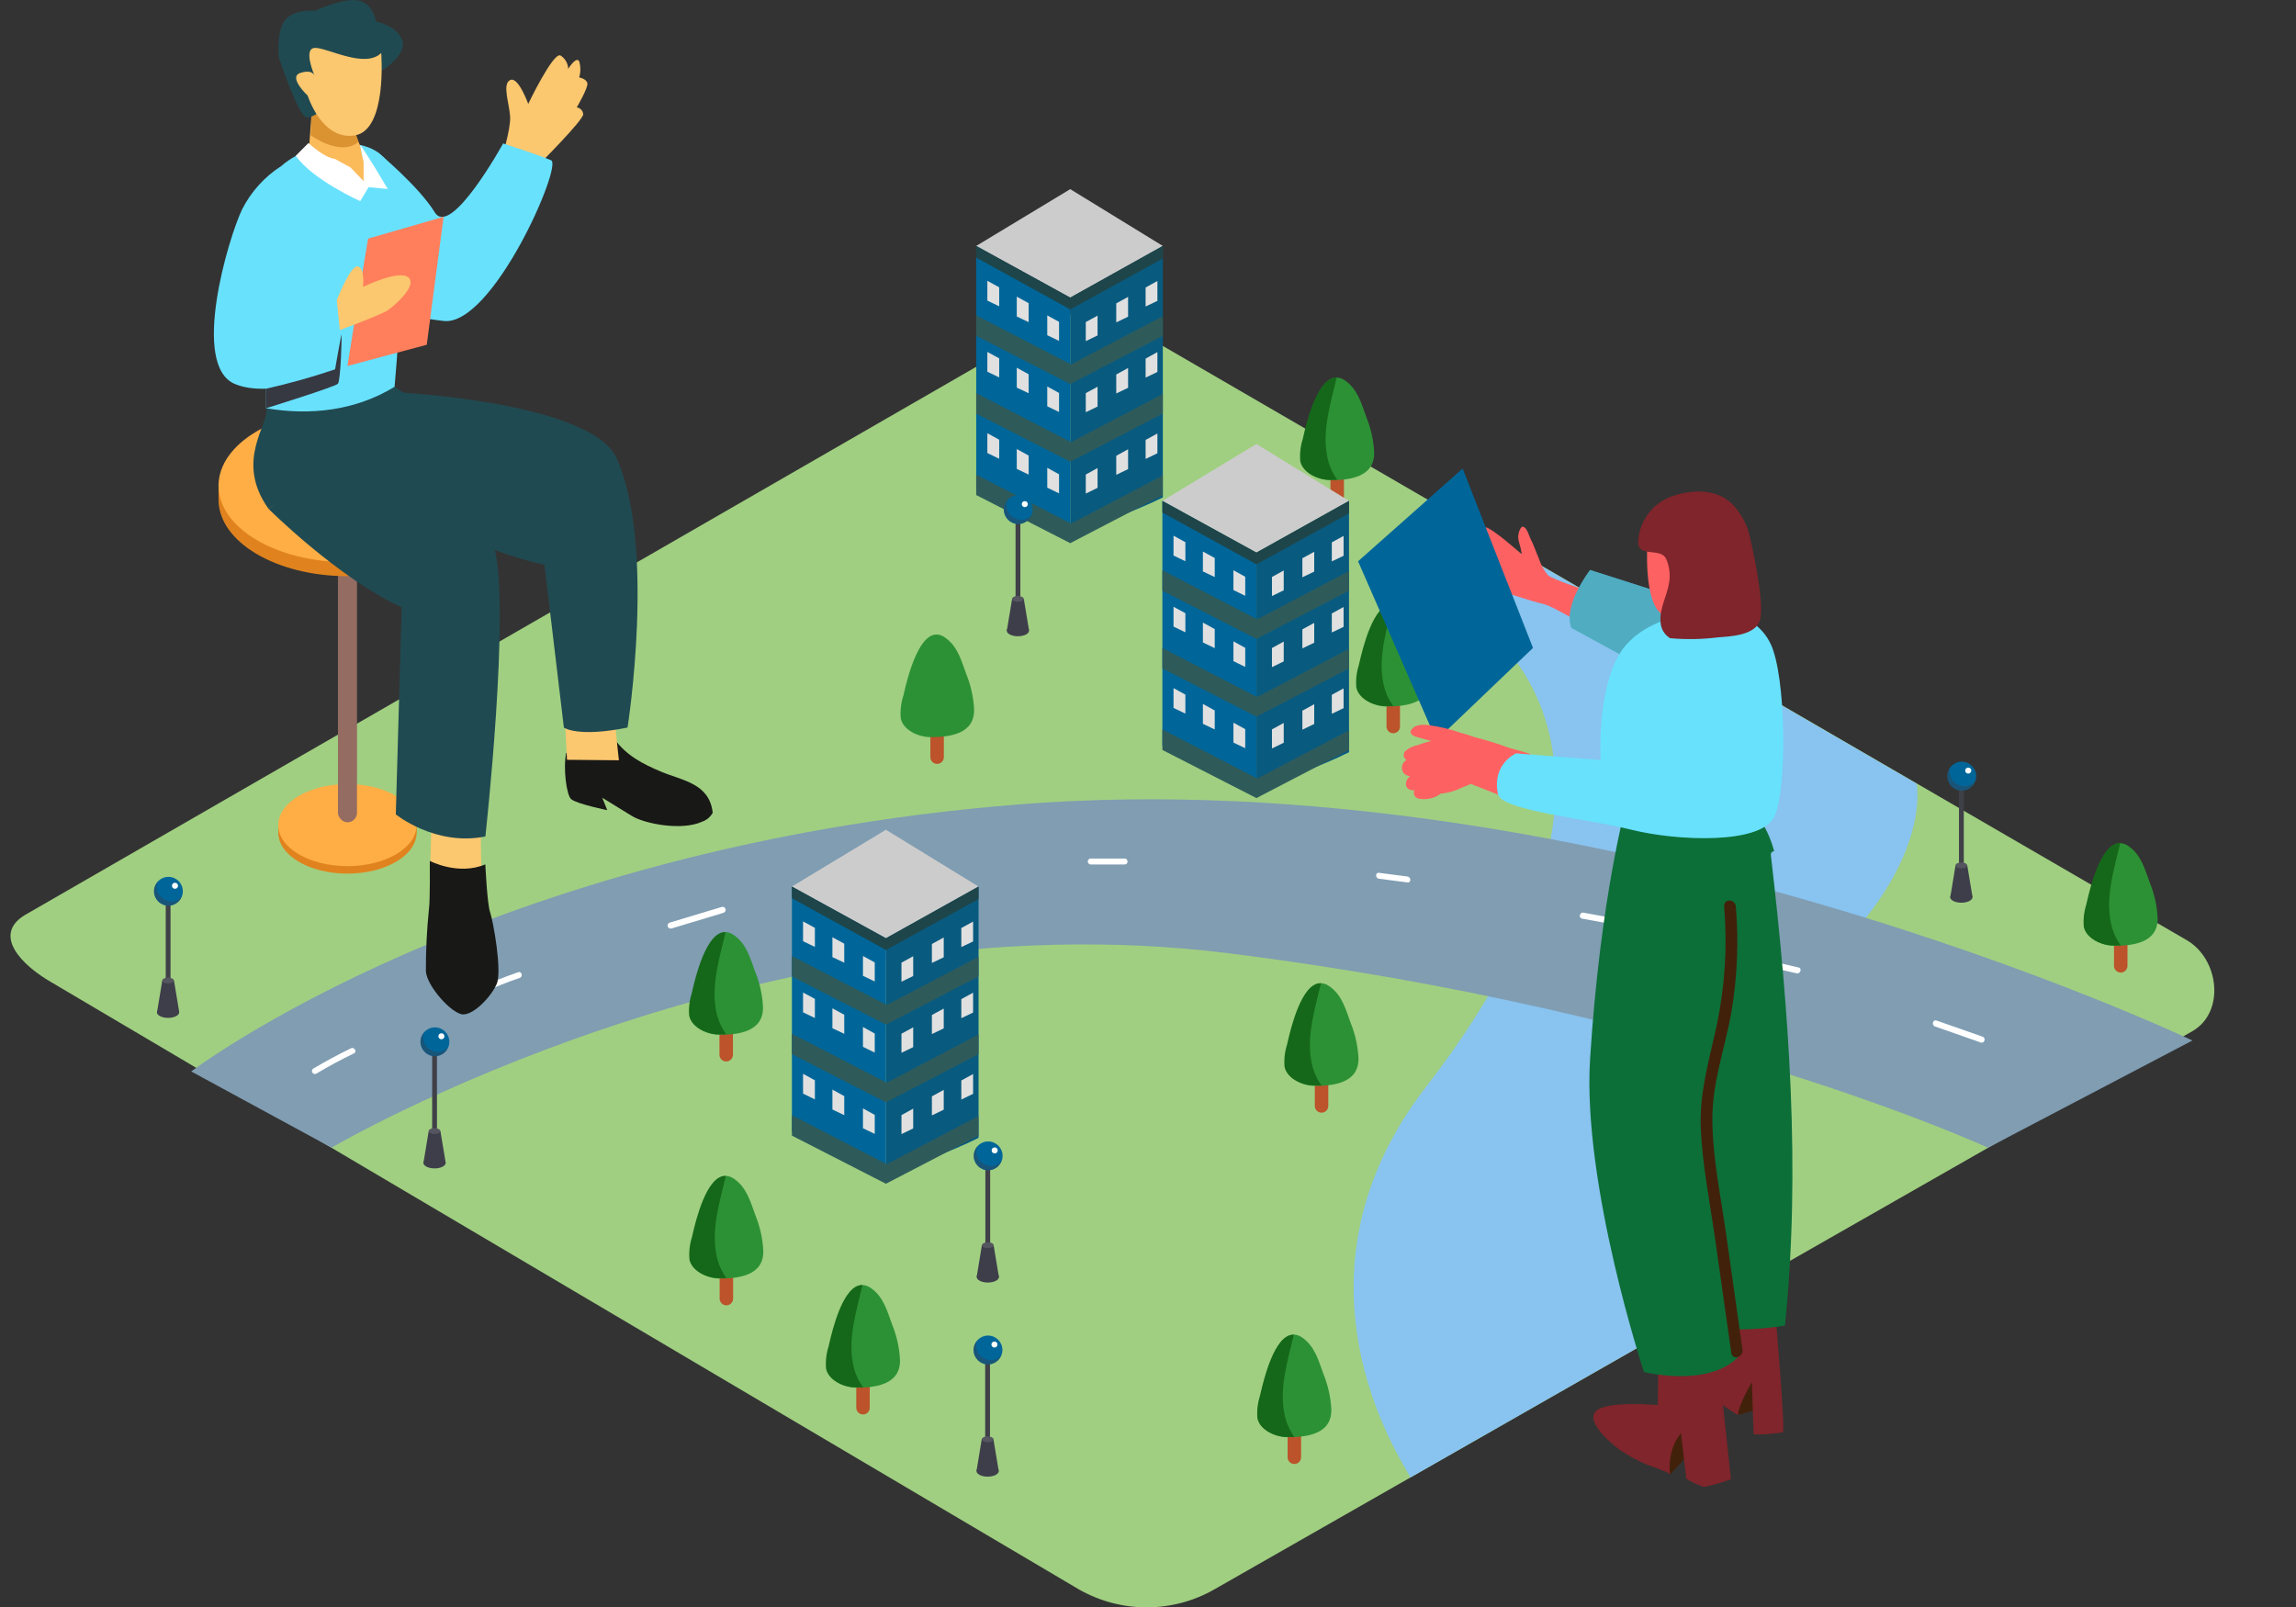 <?xml version="1.0" encoding="UTF-8"?>
<svg id="_レイヤー_1" data-name="レイヤー 1" xmlns="http://www.w3.org/2000/svg" viewBox="0 0 391.67 274.23">
  <rect x="0" y="0" width="391.67" height="274.23" fill="#333333" stroke="none"/>
  <defs>
    <style>
      .cls-1, .cls-2 {
        fill: #204a51;
      }

      .cls-3 {
        fill: #fff;
      }

      .cls-4 {
        fill: #fcbb5b;
      }

      .cls-5 {
        fill: #db9231;
      }

      .cls-6 {
        opacity: .33;
      }

      .cls-6, .cls-7, .cls-2 {
        isolation: isolate;
      }

      .cls-6, .cls-8 {
        fill: #1e4549;
      }

      .cls-9 {
        fill: #809db2;
      }

      .cls-10 {
        fill: #ffae45;
      }

      .cls-7 {
        opacity: .4;
      }

      .cls-7, .cls-11 {
        fill: #3e3e4a;
      }

      .cls-12 {
        fill: #a0cf81;
      }

      .cls-13 {
        fill: #0c6f38;
      }

      .cls-14 {
        fill: #fe6162;
      }

      .cls-15 {
        fill: #55555f;
      }

      .cls-16 {
        fill: #946c62;
      }

      .cls-17 {
        fill: #e0e0e0;
      }

      .cls-18 {
        fill: #404048;
      }

      .cls-19 {
        fill: #42210b;
      }

      .cls-20 {
        fill: #e0831e;
      }

      .cls-21 {
        fill: #069;
      }

      .cls-22 {
        fill: #181816;
      }

      .cls-23 {
        fill: #363942;
      }

      .cls-24 {
        fill: #2e5b5a;
      }

      .cls-25 {
        fill: #2c9135;
      }

      .cls-26 {
        fill: #7f252b;
      }

      .cls-2 {
        opacity: .35;
      }

      .cls-27 {
        fill: #ccc;
      }

      .cls-28 {
        fill: #89c3ef;
      }

      .cls-29 {
        fill: #156819;
      }

      .cls-30 {
        fill: #bc532a;
      }

      .cls-31 {
        fill: #ff7f5c;
      }

      .cls-32 {
        fill: #fbc76f;
      }

      .cls-33 {
        fill: #68e1fd;
      }
    </style>
  </defs>
  <g id="Layer_5" data-name="Layer 5">
    <path class="cls-12" d="m184.19,271.25L9.1,167.78c-5.57-3.13-10.35-8.27-4.92-11.63L179.91,54.87c2.64-1.63,6.64-2.7,9.32-1.15l183.79,106.67c5.57,3.24,6.58,12.28,1.01,15.52l-166.75,95.18c-7.12,4.13-15.9,4.19-23.08.16Z"/>
    <path class="cls-28" d="m240.57,252.08c.47-.26-23.68-32.55,2.69-66.64,26.37-34.09,25.62-57.98,15.76-72.06-6.14-8.89-11.41-18.34-15.74-28.24l83.67,48.56s2.1,9.96-9.59,24.05-46.36,19.28-44.66,37.39,18.43,28.07,18.43,28.07l-50.56,28.88Z"/>
    <path class="cls-9" d="m56.54,195.81s73.17-43.07,152.66-33.22c79.48,9.86,129.92,33.22,129.92,33.22l34.88-18.29s-101.25-48.28-200.6-40.25c-90.61,7.32-140.78,45.53-140.78,45.53l23.93,13Z"/>
    <path class="cls-3" d="m59.86,178.85c-2.19,1.07-4.34,2.23-6.44,3.47-.23.16-.28.48-.11.71.14.19.4.26.62.16,2.1-1.25,4.24-2.41,6.44-3.47.6-.27.08-1.16-.51-.87Z"/>
    <path class="cls-3" d="m88.39,165.87c-2.2.76-4.36,1.62-6.5,2.57-.6.26-.08,1.14.51.87,2.03-.91,4.11-1.73,6.25-2.47.62-.2.36-1.19-.26-.97Z"/>
    <path class="cls-3" d="m123.13,154.73l-8.86,2.67c-.28.08-.45.36-.37.64.08.28.36.45.64.37l8.86-2.67c.28-.08.45-.36.37-.64-.08-.28-.36-.45-.64-.37Z"/>
    <path class="cls-3" d="m240.1,149.54l-4.87-.63c-.65-.08-.64.93,0,1.01l4.87.63c.65.09.64-.92,0-1.01Z"/>
    <path class="cls-3" d="m275.64,156.72l-5.51-1.01c-.64-.12-.91.85-.27,1.01l5.51,1.01c.64.08.91-.89.27-1.01Z"/>
    <path class="cls-3" d="m306.8,165.06l-9.13-2.12c-.64-.15-.9.83-.27,1.01l9.13,2.12c.64.07.91-.91.27-1.01Z"/>
    <path class="cls-3" d="m338.19,176.86l-7.85-2.75c-.62-.21-.88.76-.27,1.01l7.85,2.75c.62.18.92-.79.27-1.01Z"/>
    <path class="cls-3" d="m155.27,147.92l-5.43,1.01c-.64.11-.37,1.1.27,1.01l5.43-1.01c.64-.11.37-1.13-.27-1.01Z"/>
    <path class="cls-3" d="m191.84,146.47h-5.77c-.28,0-.51.23-.51.51s.23.51.51.51h5.78c.28,0,.51-.23.5-.51s-.23-.51-.51-.5Z"/>
    <g id="_ビル小" data-name="ビル小">
      <path class="cls-21" d="m198.36,84.85v-42.88l-15.79,8.82v40.77l.32.08c4.99-2.65,10.44-4.25,15.47-6.79Z"/>
      <path class="cls-6" d="m198.36,84.85v-42.88l-15.79,8.82v40.77l.32.08c4.99-2.65,10.44-4.25,15.47-6.79Z"/>
      <path class="cls-21" d="m182.57,91.56v-40.77l-16.04-8.82v41.79c5.67,1.88,10.28,6.26,16.04,7.81Z"/>
      <polygon class="cls-27" points="198.36 41.96 182.57 32.27 166.53 41.96 182.57 50.78 198.36 41.96"/>
      <polygon class="cls-8" points="166.53 41.96 182.57 50.78 198.36 41.96 198.36 44.1 182.57 52.79 166.53 43.95 166.53 41.96"/>
      <polygon class="cls-17" points="168.43 51.29 168.43 47.91 170.45 49.02 170.45 52.26 168.43 51.29"/>
      <polygon class="cls-17" points="173.45 54 173.45 50.61 175.47 51.72 175.47 54.96 173.45 54"/>
      <polygon class="cls-17" points="178.65 57.19 178.65 53.81 180.66 54.91 180.66 58.16 178.65 57.19"/>
      <polygon class="cls-17" points="168.43 63.42 168.43 60.04 170.45 61.14 170.45 64.39 168.43 63.42"/>
      <polygon class="cls-17" points="173.45 66.13 173.45 62.74 175.47 63.85 175.47 67.09 173.45 66.13"/>
      <polygon class="cls-17" points="178.65 69.32 178.65 65.94 180.66 67.04 180.66 70.29 178.65 69.32"/>
      <polygon class="cls-17" points="168.43 77.29 168.43 73.91 170.45 75.02 170.45 78.27 168.43 77.29"/>
      <polygon class="cls-17" points="173.45 80 173.45 76.61 175.47 77.72 175.47 80.97 173.45 80"/>
      <polygon class="cls-17" points="178.65 83.2 178.65 79.81 180.66 80.92 180.66 84.17 178.65 83.2"/>
      <polygon class="cls-17" points="197.44 51.33 197.44 47.94 195.43 49.05 195.43 52.29 197.44 51.33"/>
      <polygon class="cls-17" points="192.44 54.03 192.44 50.65 190.42 51.76 190.42 55 192.44 54.03"/>
      <polygon class="cls-17" points="187.23 57.23 187.23 53.85 185.22 54.95 185.22 58.2 187.23 57.23"/>
      <polygon class="cls-17" points="197.44 63.46 197.44 60.07 195.43 61.18 195.43 64.42 197.44 63.46"/>
      <polygon class="cls-17" points="192.44 66.16 192.44 62.78 190.42 63.89 190.42 67.13 192.44 66.16"/>
      <polygon class="cls-17" points="187.23 69.36 187.23 65.98 185.22 67.07 185.22 70.33 187.23 69.36"/>
      <polygon class="cls-17" points="197.44 77.33 197.44 73.96 195.43 75.05 195.43 78.3 197.44 77.33"/>
      <polygon class="cls-17" points="192.44 80.03 192.44 76.65 190.42 77.76 190.42 81.01 192.44 80.03"/>
      <polygon class="cls-17" points="187.23 83.23 187.23 79.85 185.22 80.96 185.22 84.21 187.23 83.23"/>
      <polygon class="cls-24" points="166.53 67.07 182.71 75.44 198.36 67.22 198.36 70.56 182.57 78.78 166.53 70.56 166.53 67.07"/>
      <polygon class="cls-24" points="166.53 80.97 182.71 89.33 198.36 81.12 198.36 84.46 182.57 92.67 166.53 84.46 166.53 80.97"/>
      <polygon class="cls-24" points="166.53 53.81 182.71 62.17 198.36 53.95 198.36 57.3 182.57 65.51 166.53 57.3 166.53 53.81"/>
    </g>
    <path class="cls-30" d="m220.8,249.77h0c-.63,0-1.15-.51-1.15-1.15v-12.91c0-.63.51-1.15,1.15-1.15h0c.63,0,1.15.51,1.15,1.15v12.91c0,.63-.51,1.15-1.15,1.15Z"/>
    <path class="cls-25" d="m215.15,237.67c.53-2.29,2.88-12.4,7.04-9.44,2.13,1.52,2.74,3.91,3.59,6.23.78,1.92,1.23,3.96,1.33,6.03.07,4.21-4.21,4.72-7.49,4.71-1.89,0-4.58-1.13-5.02-3.18-.13-1.31.01-2.63.41-3.89l.14-.47Z"/>
    <path class="cls-29" d="m214.94,238.14l.1-.45c.47-2.03,2.35-10.15,5.67-9.97-1.01,4.29-2.44,8.83-1.66,13.19.25,1.53.85,2.99,1.76,4.25h-1.29c-1.89,0-4.58-1.13-5.02-3.18-.11-1.3.04-2.61.45-3.86Z"/>
    <rect class="cls-18" x="73.72" y="178.21" width=".82" height="19.8"/>
    <circle class="cls-21" cx="74.19" cy="177.74" r="2.46"/>
    <circle class="cls-3" cx="75.3" cy="176.8" r=".51"/>
    <path class="cls-7" d="m72.33,176.14c-.44,1.18.1,2.5,1.24,3.04.98.55,2.21.32,2.91-.56-.49,1.27-1.91,1.9-3.17,1.41-1.27-.49-1.9-1.91-1.41-3.17.1-.27.25-.51.43-.73Z"/>
    <path class="cls-11" d="m73.13,192.97l-.89,5.39c.69.31,1.44.44,2.19.41,1.67.06,1.58-.51,1.58-.51l-.88-5.29h-2Z"/>
    <ellipse class="cls-15" cx="74.12" cy="192.97" rx=".99" ry=".5"/>
    <ellipse class="cls-11" cx="74.13" cy="198.39" rx="1.9" ry=".95"/>
    <rect class="cls-18" x="173.24" y="87.42" width=".82" height="19.8"/>
    <circle class="cls-21" cx="173.7" cy="86.94" r="2.46"/>
    <circle class="cls-3" cx="174.82" cy="86.01" r=".51"/>
    <path class="cls-7" d="m171.85,85.35c-.44,1.18.1,2.5,1.24,3.04.98.55,2.21.32,2.91-.56-.49,1.27-1.91,1.9-3.17,1.41s-1.9-1.91-1.41-3.17c.1-.27.25-.51.43-.73Z"/>
    <path class="cls-11" d="m172.65,102.18l-.89,5.39c.69.31,1.44.44,2.19.41,1.67.06,1.58-.51,1.58-.51l-.88-5.29h-2Z"/>
    <ellipse class="cls-15" cx="173.64" cy="102.18" rx=".99" ry=".5"/>
    <ellipse class="cls-11" cx="173.64" cy="107.6" rx="1.9" ry=".95"/>
    <rect class="cls-18" x="334.18" y="132.88" width=".82" height="19.8"/>
    <circle class="cls-21" cx="334.65" cy="132.41" r="2.46"/>
    <circle class="cls-3" cx="335.76" cy="131.47" r=".51"/>
    <path class="cls-7" d="m332.74,130.8c-.44,1.18.1,2.5,1.24,3.04.98.55,2.21.32,2.91-.56-.49,1.27-1.91,1.9-3.17,1.41-1.27-.49-1.9-1.91-1.41-3.17.1-.27.25-.51.43-.73Z"/>
    <path class="cls-11" d="m333.59,147.64l-.89,5.39c.69.31,1.44.44,2.19.41,1.67.06,1.58-.51,1.58-.51l-.88-5.29h-2Z"/>
    <ellipse class="cls-15" cx="334.58" cy="147.64" rx=".99" ry=".5"/>
    <ellipse class="cls-11" cx="334.58" cy="153.06" rx="1.9" ry=".95"/>
    <path class="cls-30" d="m225.44,189.83h0c-.63,0-1.15-.51-1.15-1.15v-12.91c0-.63.51-1.15,1.15-1.15h0c.63,0,1.15.51,1.15,1.15v12.91c0,.63-.51,1.15-1.15,1.15Z"/>
    <path class="cls-25" d="m219.78,177.73c.53-2.29,2.88-12.4,7.04-9.44,2.13,1.52,2.74,3.91,3.59,6.23.78,1.92,1.23,3.96,1.33,6.03.07,4.21-4.21,4.72-7.49,4.71-1.89,0-4.58-1.13-5.02-3.18-.12-1.32.04-2.65.45-3.91l.1-.45Z"/>
    <path class="cls-29" d="m219.57,178.17l.1-.45c.47-2.03,2.35-10.15,5.67-9.97-1.01,4.29-2.44,8.83-1.66,13.19.25,1.53.85,2.99,1.76,4.25h-1.29c-1.89,0-4.58-1.13-5.02-3.18-.11-1.3.04-2.61.45-3.86Z"/>
    <path class="cls-30" d="m286.86,200.74h0c-.63,0-1.15-.51-1.15-1.15v-12.91c0-.63.51-1.15,1.15-1.15h0c.63,0,1.15.51,1.15,1.15v12.91c0,.63-.51,1.15-1.15,1.15Z"/>
    <path class="cls-25" d="m281.18,188.64c.53-2.29,2.88-12.4,7.04-9.44,2.13,1.52,2.74,3.91,3.59,6.23.78,1.92,1.23,3.95,1.34,6.02.07,4.21-4.21,4.72-7.49,4.71-1.89,0-4.58-1.13-5.02-3.18-.12-1.32.04-2.65.45-3.91l.09-.44Z"/>
    <path class="cls-29" d="m280.98,189.08l.1-.45c.47-2.03,2.35-10.15,5.67-9.97-1.01,4.29-2.44,8.83-1.66,13.19.25,1.53.85,2.99,1.76,4.25h-1.29c-1.89,0-4.58-1.13-5.02-3.18-.11-1.3.04-2.61.45-3.86Z"/>
    <g id="_木" data-name="木">
      <path class="cls-30" d="m228.11,86.49h0c-.63,0-1.15-.51-1.15-1.15v-12.91c0-.63.51-1.15,1.15-1.15h0c.63,0,1.15.51,1.15,1.15v12.91c0,.63-.51,1.15-1.15,1.15Z"/>
      <path class="cls-25" d="m222.46,74.39c.53-2.29,2.88-12.4,7.04-9.44,2.13,1.52,2.74,3.91,3.59,6.23.78,1.92,1.23,3.96,1.33,6.03.07,4.21-4.21,4.72-7.49,4.71-1.89,0-4.58-1.13-5.02-3.18-.12-1.32.04-2.65.45-3.91l.1-.45Z"/>
      <path class="cls-29" d="m222.25,74.84l.1-.45c.47-2.03,2.35-10.15,5.67-9.97-1.01,4.29-2.44,8.83-1.66,13.19.25,1.53.85,2.99,1.76,4.25h-1.29c-1.89,0-4.58-1.13-5.02-3.18-.11-1.3.04-2.61.45-3.86Z"/>
    </g>
    <path class="cls-30" d="m159.86,130.33h0c-.63,0-1.15-.51-1.15-1.15v-12.91c0-.63.51-1.15,1.15-1.15h0c.63,0,1.15.51,1.15,1.15v12.91c0,.63-.51,1.15-1.15,1.15Z"/>
    <path class="cls-25" d="m154.21,118.23c.53-2.29,2.88-12.4,7.04-9.44,2.13,1.52,2.74,3.91,3.59,6.23.78,1.92,1.23,3.96,1.33,6.03.07,4.21-4.21,4.72-7.49,4.71-1.89,0-4.58-1.13-5.02-3.18-.12-1.32.04-2.65.45-3.91l.1-.45Z"/>
    <path class="cls-30" d="m123.88,181.1h0c-.63,0-1.15-.51-1.15-1.15v-12.91c0-.63.51-1.15,1.15-1.15h0c.63,0,1.15.51,1.15,1.15v12.91c0,.63-.51,1.15-1.15,1.15Z"/>
    <path class="cls-25" d="m118.2,169.01c.53-2.29,2.88-12.4,7.04-9.44,2.13,1.52,2.74,3.91,3.59,6.23.78,1.92,1.23,3.96,1.33,6.03.07,4.21-4.21,4.72-7.49,4.71-1.89,0-4.58-1.13-5.02-3.18-.12-1.32.04-2.65.45-3.91l.1-.45Z"/>
    <path class="cls-29" d="m118.01,169.45l.1-.45c.47-2.03,2.35-10.15,5.67-9.97-1.01,4.29-2.44,8.83-1.66,13.19.25,1.53.85,2.99,1.76,4.25h-1.29c-1.89,0-4.58-1.13-5.02-3.18-.11-1.3.04-2.61.45-3.86Z"/>
    <rect class="cls-18" x="168.09" y="197.68" width=".82" height="19.8"/>
    <circle class="cls-21" cx="168.57" cy="197.2" r="2.46"/>
    <circle class="cls-3" cx="169.68" cy="196.27" r=".51"/>
    <path class="cls-7" d="m166.7,195.61c-.44,1.18.1,2.5,1.24,3.04.98.55,2.21.32,2.91-.56-.49,1.27-1.91,1.9-3.17,1.41-1.27-.49-1.9-1.91-1.41-3.17.1-.27.25-.51.43-.73Z"/>
    <path class="cls-11" d="m167.5,212.44l-.89,5.39c.69.31,1.44.44,2.19.41,1.67.06,1.58-.51,1.58-.51l-.88-5.29h-2Z"/>
    <ellipse class="cls-15" cx="168.51" cy="212.44" rx=".99" ry=".5"/>
    <ellipse class="cls-11" cx="168.51" cy="217.86" rx="1.9" ry=".95"/>
    <rect class="cls-18" x="168.06" y="230.8" width=".82" height="19.8"/>
    <circle class="cls-21" cx="168.54" cy="230.32" r="2.46"/>
    <circle class="cls-3" cx="169.64" cy="229.39" r=".51"/>
    <path class="cls-7" d="m166.67,228.73c-.44,1.18.1,2.5,1.24,3.04.98.55,2.21.32,2.91-.56-.49,1.27-1.91,1.9-3.17,1.41-1.27-.49-1.9-1.91-1.41-3.17.1-.27.25-.51.43-.73Z"/>
    <path class="cls-11" d="m167.47,245.56l-.89,5.39c.69.31,1.44.44,2.19.41,1.67.06,1.58-.51,1.58-.51l-.88-5.29h-2Z"/>
    <ellipse class="cls-15" cx="168.48" cy="245.56" rx=".99" ry=".5"/>
    <ellipse class="cls-11" cx="168.48" cy="250.98" rx="1.9" ry=".95"/>
    <rect class="cls-18" x="297.76" y="187.99" width=".82" height="19.8"/>
    <circle class="cls-21" cx="298.22" cy="187.51" r="2.46"/>
    <circle class="cls-3" cx="299.34" cy="186.58" r=".51"/>
    <path class="cls-7" d="m296.37,185.92c-.44,1.18.1,2.5,1.24,3.04.98.55,2.21.32,2.91-.56-.49,1.27-1.91,1.9-3.17,1.41-1.27-.49-1.9-1.91-1.41-3.17.1-.27.25-.51.43-.73Z"/>
    <path class="cls-11" d="m297.17,202.75l-.89,5.39c.69.31,1.44.44,2.19.41,1.67.06,1.58-.51,1.58-.51l-.88-5.29h-2Z"/>
    <ellipse class="cls-15" cx="298.16" cy="202.75" rx=".99" ry=".5"/>
    <ellipse class="cls-11" cx="298.16" cy="208.17" rx="1.9" ry=".95"/>
    <rect class="cls-18" x="28.27" y="152.53" width=".82" height="19.8"/>
    <circle class="cls-21" cx="28.73" cy="152.06" r="2.46"/>
    <circle class="cls-3" cx="29.85" cy="151.12" r=".51"/>
    <path class="cls-7" d="m26.87,150.45c-.44,1.18.1,2.5,1.24,3.04.98.55,2.21.32,2.91-.56-.49,1.27-1.91,1.9-3.17,1.41-1.27-.49-1.9-1.91-1.41-3.17.1-.27.25-.51.43-.73Z"/>
    <path class="cls-11" d="m27.68,167.29l-.89,5.39c.69.31,1.44.44,2.19.41,1.67.06,1.58-.51,1.58-.51l-.88-5.29h-2Z"/>
    <ellipse class="cls-15" cx="28.67" cy="167.29" rx=".99" ry=".5"/>
    <ellipse class="cls-11" cx="28.67" cy="172.71" rx="1.9" ry=".95"/>
    <g id="_ビル小-2" data-name="ビル小">
      <path class="cls-21" d="m166.92,194.13v-42.88l-15.79,8.82v40.77l.32.08c4.99-2.65,10.44-4.25,15.47-6.79Z"/>
      <path class="cls-6" d="m166.92,194.13v-42.88l-15.79,8.82v40.77l.32.08c4.99-2.65,10.44-4.25,15.47-6.79Z"/>
      <path class="cls-21" d="m151.13,200.84v-40.77l-16.04-8.82v41.79c5.67,1.88,10.28,6.26,16.04,7.81Z"/>
      <polygon class="cls-27" points="166.92 151.25 151.13 141.56 135.09 151.25 151.13 160.07 166.92 151.25"/>
      <polygon class="cls-8" points="135.09 151.25 151.13 160.07 166.92 151.25 166.92 153.39 151.13 162.08 135.09 153.24 135.09 151.25"/>
      <polygon class="cls-17" points="136.99 160.58 136.99 157.2 139.01 158.3 139.01 161.55 136.99 160.58"/>
      <polygon class="cls-17" points="142 163.29 142 159.9 144.02 161 144.02 164.25 142 163.29"/>
      <polygon class="cls-17" points="147.21 166.48 147.21 163.1 149.22 164.2 149.22 167.45 147.21 166.48"/>
      <polygon class="cls-17" points="136.99 172.71 136.99 169.33 139.01 170.42 139.01 173.68 136.99 172.71"/>
      <polygon class="cls-17" points="142 175.42 142 172.03 144.02 173.13 144.02 176.38 142 175.42"/>
      <polygon class="cls-17" points="147.21 178.6 147.21 175.22 149.22 176.33 149.22 179.58 147.21 178.6"/>
      <polygon class="cls-17" points="136.99 186.58 136.99 183.2 139.01 184.31 139.01 187.56 136.99 186.58"/>
      <polygon class="cls-17" points="142 189.29 142 185.9 144.02 187.01 144.02 190.26 142 189.29"/>
      <polygon class="cls-17" points="147.21 192.49 147.21 189.1 149.22 190.21 149.22 193.45 147.21 192.49"/>
      <polygon class="cls-17" points="166 160.62 166 157.23 163.99 158.33 163.99 161.58 166 160.62"/>
      <polygon class="cls-17" points="160.99 163.32 160.99 159.94 158.97 161.05 158.97 164.29 160.99 163.32"/>
      <polygon class="cls-17" points="155.78 166.52 155.78 163.14 153.78 164.24 153.78 167.49 155.78 166.52"/>
      <polygon class="cls-17" points="166 172.75 166 169.36 163.99 170.46 163.99 173.71 166 172.75"/>
      <polygon class="cls-17" points="160.99 175.45 160.99 172.07 158.97 173.17 158.97 176.42 160.99 175.45"/>
      <polygon class="cls-17" points="155.78 178.65 155.78 175.27 153.78 176.36 153.78 179.62 155.78 178.65"/>
      <polygon class="cls-17" points="166 186.62 166 183.24 163.99 184.34 163.99 187.59 166 186.62"/>
      <polygon class="cls-17" points="160.99 189.32 160.99 185.94 158.97 187.05 158.97 190.3 160.99 189.32"/>
      <polygon class="cls-17" points="155.78 192.52 155.78 189.14 153.78 190.25 153.78 193.49 155.78 192.52"/>
      <polygon class="cls-24" points="135.09 176.36 151.27 184.72 166.92 176.5 166.92 179.85 151.13 188.06 135.09 179.85 135.09 176.36"/>
      <polygon class="cls-24" points="135.09 190.26 151.27 198.62 166.92 190.41 166.92 193.75 151.13 201.96 135.09 193.75 135.09 190.26"/>
      <polygon class="cls-24" points="135.09 163.1 151.27 171.46 166.92 163.24 166.92 166.59 151.13 174.8 135.09 166.59 135.09 163.1"/>
    </g>
    <g id="_ビル小-3" data-name="ビル小">
      <path class="cls-21" d="m230.12,128.33v-42.88l-15.79,8.82v40.77l.32.08c4.99-2.65,10.44-4.25,15.47-6.79Z"/>
      <path class="cls-6" d="m230.12,128.33v-42.88l-15.79,8.82v40.77l.32.08c4.99-2.65,10.44-4.25,15.47-6.79Z"/>
      <path class="cls-21" d="m214.33,135.04v-40.77l-16.04-8.82v41.79c5.67,1.88,10.28,6.26,16.04,7.81Z"/>
      <polygon class="cls-27" points="230.12 85.45 214.33 75.75 198.29 85.45 214.33 94.27 230.12 85.45"/>
      <polygon class="cls-8" points="198.29 85.45 214.33 94.27 230.12 85.45 230.12 87.59 214.33 96.28 198.29 87.44 198.29 85.45"/>
      <polygon class="cls-17" points="200.19 94.78 200.19 91.4 202.21 92.5 202.21 95.75 200.19 94.78"/>
      <polygon class="cls-17" points="205.2 97.49 205.2 94.1 207.22 95.2 207.22 98.45 205.2 97.49"/>
      <polygon class="cls-17" points="210.41 100.67 210.41 97.29 212.42 98.4 212.42 101.65 210.41 100.67"/>
      <polygon class="cls-17" points="200.19 106.9 200.19 103.52 202.21 104.62 202.21 107.88 200.19 106.9"/>
      <polygon class="cls-17" points="205.2 109.61 205.2 106.22 207.22 107.33 207.22 110.58 205.2 109.61"/>
      <polygon class="cls-17" points="210.41 112.8 210.41 109.42 212.42 110.53 212.42 113.78 210.41 112.8"/>
      <polygon class="cls-17" points="200.19 120.78 200.19 117.4 202.21 118.51 202.21 121.75 200.19 120.78"/>
      <polygon class="cls-17" points="205.2 123.49 205.2 120.1 207.22 121.21 207.22 124.45 205.2 123.49"/>
      <polygon class="cls-17" points="210.41 126.69 210.41 123.3 212.42 124.4 212.42 127.65 210.41 126.69"/>
      <polygon class="cls-17" points="229.2 94.82 229.2 91.43 227.19 92.53 227.19 95.78 229.2 94.82"/>
      <polygon class="cls-17" points="224.19 97.52 224.19 94.14 222.17 95.24 222.17 98.49 224.19 97.52"/>
      <polygon class="cls-17" points="218.99 100.71 218.99 97.33 216.98 98.44 216.98 101.69 218.99 100.71"/>
      <polygon class="cls-17" points="229.2 106.95 229.2 103.56 227.19 104.66 227.19 107.91 229.2 106.95"/>
      <polygon class="cls-17" points="224.19 109.65 224.19 106.27 222.17 107.37 222.17 110.62 224.19 109.65"/>
      <polygon class="cls-17" points="218.99 112.84 218.99 109.46 216.98 110.56 216.98 113.82 218.99 112.84"/>
      <polygon class="cls-17" points="229.2 120.82 229.2 117.44 227.19 118.54 227.19 121.78 229.2 120.82"/>
      <polygon class="cls-17" points="224.19 123.52 224.19 120.14 222.17 121.25 222.17 124.49 224.19 123.52"/>
      <polygon class="cls-17" points="218.99 126.72 218.99 123.34 216.98 124.44 216.98 127.69 218.99 126.72"/>
      <polygon class="cls-24" points="198.29 110.56 214.47 118.92 230.12 110.7 230.12 114.05 214.33 122.26 198.29 114.05 198.29 110.56"/>
      <polygon class="cls-24" points="198.29 124.45 214.47 132.82 230.12 124.61 230.12 127.95 214.33 136.16 198.29 127.95 198.29 124.45"/>
      <polygon class="cls-24" points="198.29 97.29 214.47 105.66 230.12 97.43 230.12 100.78 214.33 109 198.29 100.78 198.29 97.29"/>
    </g>
    <g id="_木-2" data-name="木">
      <path class="cls-30" d="m237.67,125.1h0c-.63,0-1.15-.51-1.15-1.15v-12.91c0-.63.51-1.15,1.15-1.15h0c.63,0,1.15.51,1.15,1.15v12.91c0,.63-.51,1.15-1.15,1.15Z"/>
      <path class="cls-25" d="m232.02,113c.53-2.29,2.88-12.4,7.04-9.44,2.13,1.52,2.74,3.91,3.59,6.23.78,1.92,1.23,3.96,1.33,6.03.07,4.21-4.21,4.72-7.49,4.71-1.89,0-4.58-1.13-5.02-3.18-.12-1.32.04-2.65.45-3.91l.1-.45Z"/>
      <path class="cls-29" d="m231.81,113.45l.1-.45c.47-2.03,2.35-10.15,5.67-9.97-1.01,4.29-2.44,8.83-1.66,13.19.25,1.53.85,2.99,1.76,4.25h-1.29c-1.89,0-4.58-1.13-5.02-3.18-.11-1.3.04-2.61.45-3.86Z"/>
    </g>
    <g id="_木-3" data-name="木">
      <path class="cls-30" d="m123.91,222.7h0c-.63,0-1.15-.51-1.15-1.15v-12.91c0-.63.51-1.15,1.15-1.15h0c.63,0,1.15.51,1.15,1.15v12.91c0,.63-.51,1.15-1.15,1.15Z"/>
      <path class="cls-25" d="m118.25,210.6c.53-2.29,2.88-12.4,7.04-9.44,2.13,1.52,2.74,3.91,3.59,6.23.78,1.92,1.23,3.96,1.33,6.03.07,4.21-4.21,4.72-7.49,4.71-1.89,0-4.58-1.13-5.02-3.18-.12-1.32.04-2.65.45-3.91l.1-.45Z"/>
      <path class="cls-29" d="m118.05,211.04l.1-.45c.47-2.03,2.35-10.15,5.67-9.97-1.01,4.29-2.44,8.83-1.66,13.19.25,1.53.85,2.99,1.76,4.25h-1.29c-1.89,0-4.58-1.13-5.02-3.18-.11-1.3.04-2.61.45-3.86Z"/>
    </g>
    <g id="_木-4" data-name="木">
      <path class="cls-30" d="m147.22,241.32h0c-.63,0-1.15-.51-1.15-1.15v-12.91c0-.63.51-1.15,1.15-1.15h0c.63,0,1.15.51,1.15,1.15v12.91c0,.63-.51,1.15-1.15,1.15Z"/>
      <path class="cls-25" d="m141.57,229.22c.53-2.29,2.88-12.4,7.04-9.44,2.13,1.52,2.74,3.91,3.59,6.23.78,1.92,1.23,3.96,1.33,6.03.07,4.21-4.21,4.72-7.49,4.71-1.89,0-4.58-1.13-5.02-3.18-.12-1.32.04-2.65.45-3.91l.1-.45Z"/>
      <path class="cls-29" d="m141.36,229.67l.1-.45c.47-2.03,2.35-10.15,5.67-9.97-1.01,4.29-2.44,8.83-1.66,13.19.25,1.53.85,2.99,1.76,4.25h-1.29c-1.89,0-4.58-1.13-5.02-3.18-.11-1.3.04-2.61.45-3.86Z"/>
    </g>
    <g id="_木-5" data-name="木">
      <path class="cls-30" d="m361.77,165.93h0c-.63,0-1.15-.51-1.15-1.15v-12.91c0-.63.51-1.15,1.15-1.15h0c.63,0,1.15.51,1.15,1.15v12.91c0,.63-.51,1.15-1.15,1.15Z"/>
      <path class="cls-25" d="m356.11,153.83c.53-2.29,2.88-12.4,7.04-9.44,2.13,1.52,2.74,3.91,3.59,6.23.78,1.92,1.23,3.96,1.33,6.03.07,4.21-4.21,4.72-7.49,4.71-1.89,0-4.58-1.13-5.02-3.18-.12-1.32.04-2.65.45-3.91l.1-.45Z"/>
      <path class="cls-29" d="m355.91,154.28l.1-.45c.47-2.03,2.35-10.15,5.67-9.97-1.01,4.29-2.44,8.83-1.66,13.19.25,1.53.85,2.99,1.76,4.25h-1.29c-1.89,0-4.58-1.13-5.02-3.18-.11-1.3.04-2.61.45-3.86Z"/>
    </g>
    <path class="cls-14" d="m264.05,98.13c-.69-.84-1.21-1.81-1.54-2.84-.48-1.11-.85-2.27-1.41-3.34-.31-.59-.6-2-1.35-2.1-.28-.05-.58.73-.64.94-.16.54-.16,1.1,0,1.64.21.7.38,1.42.5,2.15,0,0-5-4.48-6.24-4.64s-1,1.27-1,1.27c0,0-1.41-1-2.09-.38s.33,2.12.33,2.12c0,0-1.4.91-.66,1.85s4.94,3.23,4.94,3.23c0,0-3-.73-3.68-.28s-.34,1.45.85,1.9,4.17,1.25,4.17,1.25c0,0,4.95,1.67,7,2.13s9.16,5,9.16,5l.9-6.49c-.46-.06-8.34-2.56-9.24-3.41Z"/>
    <polygon class="cls-21" points="231.67 95.76 249.51 79.94 261.51 110.54 245.03 126.3 231.67 95.76"/>
    <path class="cls-33" d="m292.85,104.14l-21.6-6.9s-4.7,6.07-3.19,9.89l9.45,5.15"/>
    <path class="cls-2" d="m292.85,104.14l-21.6-6.9s-4.7,6.07-3.19,9.89l9.45,5.15"/>
    <path class="cls-19" d="m296.51,241.4l4.7-1.3-.74-5.73s-5.08.85-3.96,7.03Z"/>
    <path class="cls-26" d="m302.92,224.74s1.66,19.37,1.21,19.59-5,.61-5,.28-.27-8.81-.27-8.81c0,0-2.26,3.74-2.38,5.61,0,0-5.4-3.08-6.41-5.55s2.31-12.81,3.57-13.37"/>
    <path class="cls-19" d="m284.88,251.55l5.32-5.65-3.47-4.4s-3.22,7.13-1.85,10.05Z"/>
    <path class="cls-26" d="m292.79,229.15l2.49,23.24s-4,1.36-4.75,1.26c-1.01-.35-1.97-.81-2.88-1.36l-.89-7.75s-2.31,2.31-1.89,7c0-.32-3.67-1.54-4.15-1.75-1.48-.65-2.9-1.42-4.25-2.32-1.41-1-6.67-5.31-3.85-7,2.4-1.47,10.18-.76,10.18-.76l.11-9.59"/>
    <path class="cls-13" d="m302.09,145.9c-.07-.3.12-.59.42-.66.05-.01.1-.01.14-.01-.53-2.04-1.41-3.98-2.61-5.71l-22.53-2.65s-4.52,16.08-6.26,43.78c-1.35,21.48,9.19,53.42,9.19,53.42,0,0,10.91,2.77,16.15-2.62l-.21-4.63c2.72-.02,5.43-.24,8.11-.66,2.73-26.68.68-53.72-2.4-80.26Z"/>
    <path class="cls-19" d="m297.24,230.2l-2.82-19.9c-.9-6.34-2.28-12.86-2.31-19.29s2.17-12.19,3.24-18.32c1.01-5.94,1.27-11.99.77-18-.11-1.4-2.12-1.41-2,0,.56,6.71.15,13.46-1.23,20.05-1.26,5.89-3,11.48-2.76,17.61s1.48,12.39,2.38,18.53l2.82,19.9c.18,1.4,2.11.8,1.91-.58Z"/>
    <path class="cls-14" d="m259.23,131.32c.07-.22.07-.47,0-.69h.14c.24.04.49,0,.7-.14l.22.06c1.24.39,1.75-1.56.51-2-1-.31-2-.59-3-.86h-.09c-2.04-.76-4.13-1.41-6.24-1.95-.67-.24-1.35-.46-2.06-.66h-.07c-1.83-.65-3.72-1.11-5.65-1.37-1.06-.12-2.37-.14-3,.91-.09.15-.09.35,0,.5.36.55.93.59,1.56.77l1.92.54h0c-.76.16-1.51.38-2.23.67-.8.14-1.55.48-2.18,1-.34.34-.4.87-.13,1.27.08.12.18.23.3.31-.72.38-.99,1.28-.61,2,.26.46.75.74,1.27.73-.56.35-.85,1.01-.72,1.66.19.61.79.77,1.41.77-.24.5-.02,1.1.47,1.33.07.04.15.06.24.08,1.23.24,2.51,0,3.57-.69.06-.04.12-.09.16-.15.92-.08,1.83-.29,2.69-.61.39-.17.79-.36,1.19-.52l.7-.28c.11,0,.54-.29.64-.25l4,1.57c1.09.42,3,1.69,4.21,1.27s.71-2.39-.52-2c.26-.09-.28-.14-.43-.2l-1.11-.43c1.02.41,2.1.62,3.19.64.55.01,1.01-.42,1.03-.97,0-.29-.11-.56-.32-.76-.54-.57-1.13-1.09-1.76-1.55Z"/>
    <path class="cls-33" d="m292.85,104.14s-12.52,0-16.85,7.88c-3.63,6.61-2.95,17.65-2.95,17.65l-14.42-1.14s-4.14,1.73-3.11,6.93c.56,2.83,14.87,4.14,22.77,6.1s22.16,2.53,24.4-2.24,2-24-.65-29.49-9.19-5.69-9.19-5.69Z"/>
    <path class="cls-14" d="m291.51,103.21s-5,3.83-8.11,1.51-2.36-12.33-2.36-12.33c0,0,1.59-3,7.49.76s2.98,10.06,2.98,10.06Z"/>
    <path class="cls-26" d="m293.51,104.55l-.13-.24-3.14,1-.06.16c1.13-.33,2.24-.64,3.33-.92Z"/>
    <path class="cls-26" d="m298.64,92.19c-.42-2.4-1.56-4.61-3.28-6.34-2.55-2.37-6.48-2.35-9.62-1.35-3.34.95-5.79,3.8-6.23,7.24-.69,3.78,3.73,1.45,4.71,3.61.56,1.25.74,2.64.52,4-.33,2.25-1.67,4.42-1.47,6.74.03,1.14.64,2.19,1.62,2.79,2.72.25,5.47.2,8.18-.14,2.12-.16,6.4-.34,7.16-2.92.89-3.08-1.59-13.63-1.59-13.63Z"/>
  </g>
  <path class="cls-32" d="m82.17,140.26c-.33.94,0,9.4,0,9.4l-8.82-.8.46-15.28,8.36,6.68Z"/>
  <path class="cls-22" d="m73.32,146.88s4.84,2.55,9.47.59c0,0,.31,6.73.82,8.18s2.08,10.07,1.11,12.25-3.83,5.17-5.7,5.17-6.23-4.82-6.37-7.38c-.01-3.52.16-7.04.52-10.55.22-1.35.15-8.26.15-8.26Z"/>
  <ellipse class="cls-20" cx="59.27" cy="142.05" rx="11.8" ry="7"/>
  <polyline class="cls-20" points="47.47 140.58 47.47 142.15 71.07 142.15 71.07 140.87"/>
  <ellipse class="cls-10" cx="59.27" cy="140.77" rx="11.8" ry="7"/>
  <rect class="cls-16" x="57.65" y="97" width="3.25" height="43.29" rx="1.62" ry="1.62"/>
  <ellipse class="cls-20" cx="59.27" cy="85.25" rx="21.99" ry="13.05"/>
  <polyline class="cls-20" points="37.28 82.51 37.28 85.44 81.26 85.44 81.26 83.05"/>
  <ellipse class="cls-10" cx="59.27" cy="82.86" rx="21.99" ry="13.05"/>
  <path class="cls-22" d="m112.76,131.65c-3.12-1.31-6-2.79-8-5.66-.69,1.69-2.2,2.92-4,3.26-.94.18-1.9.14-2.82-.1h-.35v-.1c-.37-.15-.71-.36-1-.62-.56,2.73.07,7.24.83,7.9.95.83,6.17,1.89,6.17,1.89l-.85-2.12,5.07,3.12c2.13,1.31,8.5,2.58,12,.95.76-.27,1.39-.8,1.77-1.51-.56-5.01-5.11-5.46-8.82-7.01Z"/>
  <path class="cls-1" d="m45.82,86.82s9.79-6.21,14.55-8.62l13.53-7.93-6.6-4.28-21.91,3.66c.78,2.43-5.55,8.84.43,17.17Z"/>
  <path class="cls-32" d="m85.47,27.32s1.69-5.2,1.55-7.45-1.39-5.52,0-6.21,3.09,4.07,3.09,4.07c0,0,4.22-8.83,5.49-8.27.8.49,1.3,1.35,1.33,2.29,0,0,1.35-2.22,1.87-1.3.27.9.27,1.86,0,2.76,0,0,1.25.22,1.4,1s-1.81,4.11-1.81,4.11c.59.08,1.05.56,1.1,1.16.07,1-7.95,9-7.95,9"/>
  <path class="cls-32" d="m104.85,120.34c-.25,1,.73,9.37.73,9.37l-8.86-.08-.78-15.27,8.91,5.98Z"/>
  <path class="cls-1" d="m61.29,81.59s15.3,11.15,31.59,14.78l3.31,27.76s2.31,1.72,10.86,0c0,0,4.91-31.08-1.89-46-4.41-9.65-38-11.24-38-11.24"/>
  <path class="cls-33" d="m64.39,25.94s7.05,5.83,9.78,10.29,11.66-11.76,11.66-11.76c0,0,6.21,2,8.19,2.88s-10,28.35-18.33,27.41-8-2.57-8-2.57"/>
  <path class="cls-33" d="m45.39,69.65c7.58,1.28,15.28.4,21.92-3.66,1-11.77,1.82-23.53.55-35.35-.01-.09-.01-.19,0-.28-.74-1.76-1.94-3.28-3.47-4.42-3.86-2.6-10.15-1.33-13.88.64-.9.48-1.75,1.07-2.52,1.74-4.12,13.46-2.46,27.45-2.6,41.33Z"/>
  <path class="cls-4" d="m60.03,20.39l-6.84-1.43-.57,7.56s5.16,5.28,10.25,4.55l-1.48-6.3c-.62-1.4-1.07-2.87-1.36-4.38Z"/>
  <path class="cls-5" d="m60.19,21.1c-2.24-1-4.59-1.72-7-2.14l-.18,4.13s5.12,3.76,8.16,1.09c-.41-1-.74-2.03-.98-3.08Z"/>
  <path class="cls-1" d="m64.97,12.18s4.56-2.77,3.65-5.3-4.46-3.22-4.46-3.22c0,0-.56-3.23-3.19-3.61s-7.17,1.77-7.17,1.77c0,0-3.94-.37-5.33,1.84s-.89,6.17-.89,6.17c0,0,3.29,10,4.75,10.21s5.06-3.42,5.06-3.42"/>
  <path class="cls-32" d="m65.03,9.04s1.08,13.2-4.54,14.07-8-6.79-8-6.79c0,0-3.4-3.17-1.27-3.87s2.45.48,2.45.48c0,0-2.09-4.76.1-4.76s8.5,3.58,11.26.87Z"/>
  <path class="cls-3" d="m52.62,24.4s2.68,2.52,4.44,2.68l2.72,1.48,2.25,2.34v-3.25s-.67-2.93-.56-2.9,2.44,3.76,2.44,3.76l2.24,3.74-3.27-.32-1.43,2.39s-8.12-3.62-11-7.74l2.17-2.18Z"/>
  <path class="cls-33" d="m47.99,28.32c-2.84,1.82-5.15,4.37-6.68,7.38-2.34,4.83-8.87,26.7-1.2,29.83s21-4,21-4l-.8-11.65-11.49,1.65"/>
  <path class="cls-31" d="m62.79,40.71c-.1.37-3.52,21.73-3.52,21.73l13.53-3.62,2.87-21.83-12.88,3.72Z"/>
  <path class="cls-32" d="m57.45,51.19s2.39-6.12,3.62-5.74.86,3.5.86,3.5c0,0,6.12-3,7.74-1.62s-2.45,4.88-3.54,5.62-8.16,3.37-8.16,3.37l-.52-5.13Z"/>
  <path class="cls-23" d="m45.39,66.32c3.98-.9,7.91-2,11.77-3.31,0,0,1.06-6.12,1.11-5.93s-.14,7.86-.63,8.39-12.25,4.18-12.25,4.18v-3.33Z"/>
  <path class="cls-1" d="m45.82,86.82s11.83,11.8,22.7,16.8l-1,35.32s6.74,5.49,15.28,3.77c0,0,4.32-39.12,1.51-49.35s-21.4-18.83-21.4-18.83"/>
</svg>